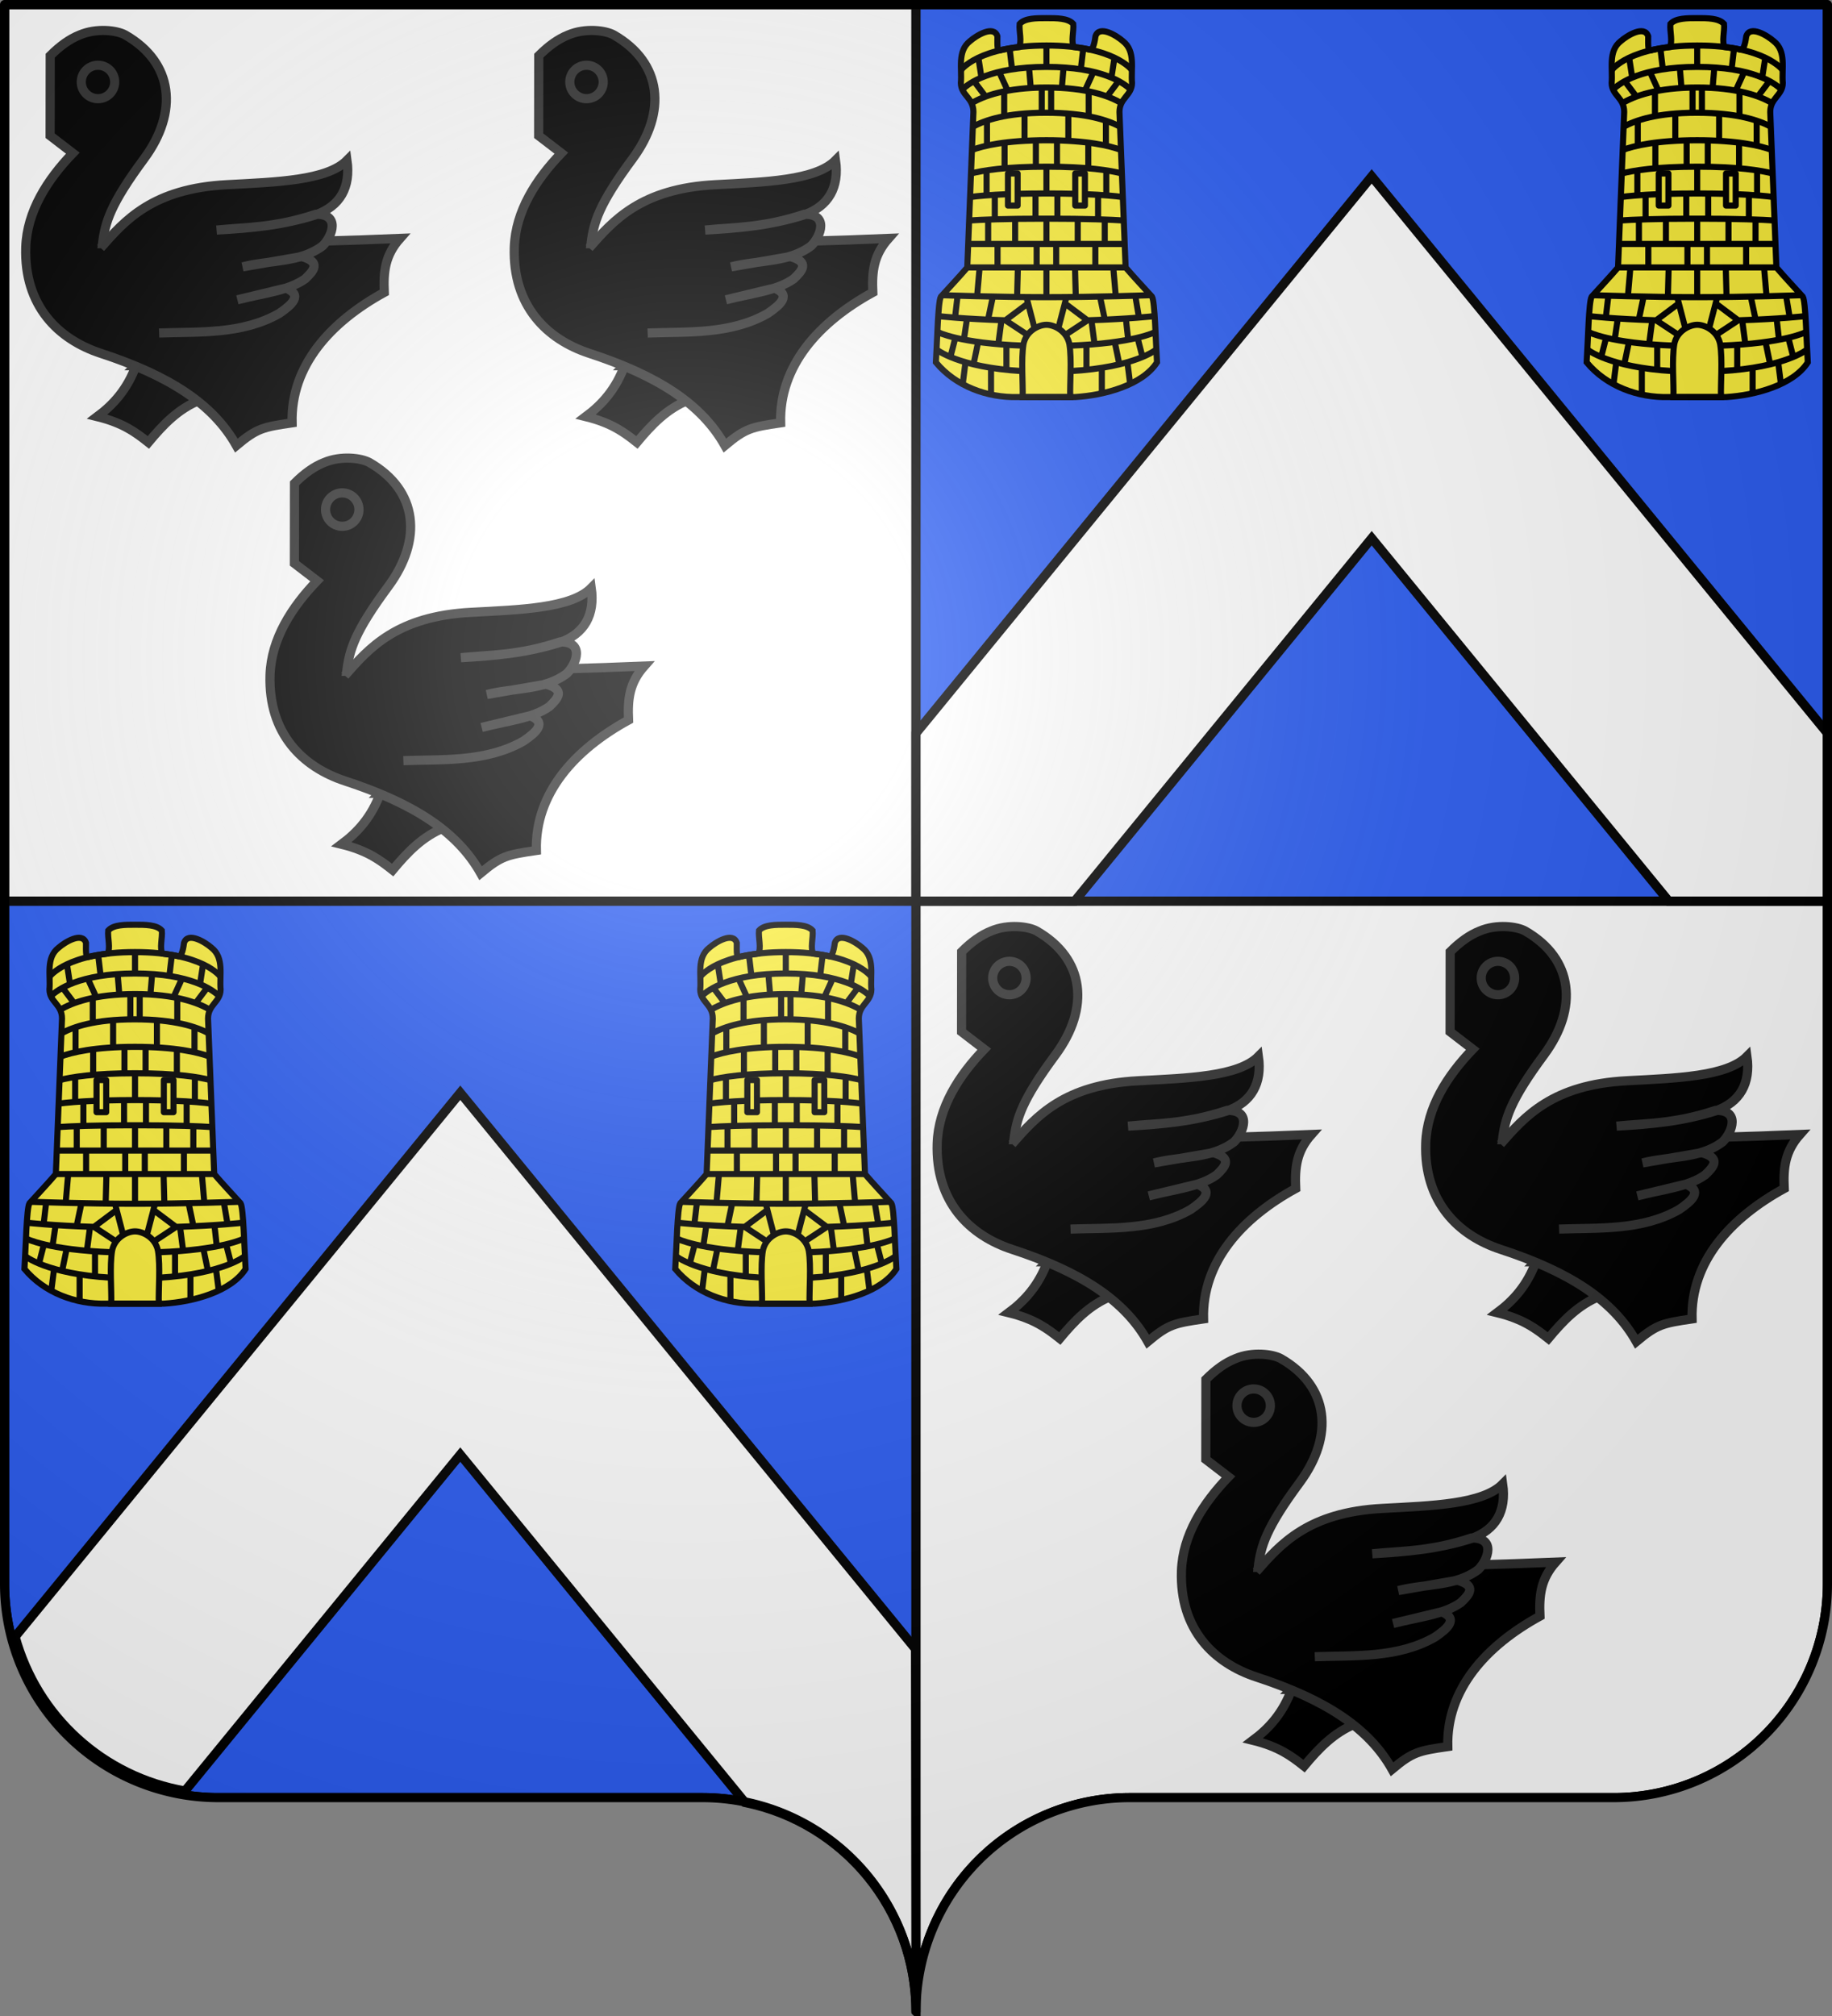 <svg xmlns="http://www.w3.org/2000/svg" xmlns:xlink="http://www.w3.org/1999/xlink" width="600" height="660" viewBox="-300 -295 600 660"><rect x="-300" y="-295" width="600" height="660" fill="#808080" stroke="none"/><defs><radialGradient id="f" cx="-75" cy="-80" r="405" gradientUnits="userSpaceOnUse"><stop offset="0" stop-color="#fff" stop-opacity=".31"/><stop offset=".19" stop-color="#fff" stop-opacity=".25"/><stop offset=".6" stop-color="#6b6b6b" stop-opacity=".125"/><stop offset="1" stop-opacity=".125"/></radialGradient><clipPath id="a"><path id="e" d="M-298.5-293.5h597v517a70 70 0 0 1-70 70H70a70 70 0 0 0-70 70 70 70 0 0 0-70-70h-158.5a70 70 0 0 1-70-70z" style="stroke-linecap:round;stroke-linejoin:round"/></clipPath></defs><g clip-path="url(#a)" style="display:inline;stroke:#000;stroke-width:3"><path d="M300 295H1.5v223.5a70 70 0 0 0 70 70H230a70 70 0 0 1 70 70z" style="fill:#2b5df2;stroke:#000;stroke-width:3;stroke-linecap:round;stroke-linejoin:round" transform="translate(-300 -295)"/><path d="M300 295v363.5a70 70 0 0 1 70-70h158.5a70 70 0 0 0 70-70V295ZM300 1.5H1.5V295H300Z" style="fill:#fff;stroke:#000;stroke-width:3;stroke-linecap:round;stroke-linejoin:round" transform="translate(-300 -295)"/><path d="M300 1.5V295h298.5V1.5Z" style="fill:#2b5df2;stroke:#000;stroke-width:3;stroke-linecap:round;stroke-linejoin:round" transform="translate(-300 -295)"/></g><g style="display:inline"><g id="c" transform="translate(-1.99 4.08)"><g id="b" style="stroke-width:1.279" transform="matrix(.782 0 0 .782 -64.97 -66.455)"><path d="M-240.969-144.66c-3.7 10.2-9.6 16.6-16.3 21.6 11 2.7 16.2 6.7 21.4 10.8 6.1-7.3 12.5-14.1 21.6-17.7v-14.4h-27z" style="fill:#000;stroke:#313131;stroke-width:3.836"/><path d="M-276.969-274.16c4.1-4.1 8.11-7 12.4-8.7 7.1-3 15.6-1.9 19 0 20.4 11.7 22.2 32.4 8 51.7-14.3 19.3-16.4 26.8-17.5 35.7 39.3 0 79.5-.3 124.6-2.2-6.2 7-7 13.7-6.6 22.6-22.6 12.4-39.2 30.7-38.6 54.6-12.3 1.8-14.7 2.3-23.34 9.5-9.8-17.4-28.1-29.2-56.8-38.6-17.7-5.8-32.2-19.8-31.4-44.4.5-15 9-28.3 19.7-39.4l-9.5-7.3z" style="fill:#000;stroke:#313131;stroke-width:3.836"/><circle cx="-256.969" cy="-263.16" r="7" fill="none" style="stroke:#313131;stroke-width:3.836"/><path d="M-255.869-193.66c10.1-11.5 21.69-24.9 53-26.5 20.6-1.1 41.8-1.7 50.2-10.2 1.6 11.3-2.9 19.2-13.1 22.8-13.9 4.4-27.3 5.6-41.5 6.4 12.9-1.3 23.9-.8 41.5-6.6 10.3-.2 7.1 9 2.9 13.2-9.5 7.2-22.3 5.9-33.5 8.8l24.8-4.3c8.1 2.3 5 5.9 1.4 9.3-7 5.1-18.6 6.2-28.4 8.8l20.3-4.9c7.2 2.9 2.5 7-2.8 10.6-15.6 8.9-33.7 7.6-50.3 8.2" style="fill:#000;stroke:#313131;stroke-width:3.836"/></g><use xlink:href="#b" width="100%" height="100%" transform="translate(160)"/><use xlink:href="#b" width="100%" height="100%" transform="translate(80 140)"/></g><use xlink:href="#c" width="100%" height="100%" transform="translate(298.5 293.357)"/><g id="d" style="stroke-width:2.853"><path d="M137.087 356.194c27.33-1.643 63.022-11.144 76.67-32.289-1.285-20.35-1.95-56.43-4.659-61.012-8.004-8.782-16.78-17.99-24.796-27.235-1.971-48.198-3.858-96.4-5.778-144.6 0-13.121 11.643-15.283 11.79-26.966-1.22-13.156 3.578-29.545-8.523-38.919-5.76-5.034-22.207-15.264-25.776-4.555-1.185 8.993-3.097 12.987-5.245 12.477-4.255-1.011-8.998-1.77-14.87-2.462-3.179-4.738-.02-14.701-.732-21.484-4.944-5.476-15.787-5.378-25.165-5.378-9.377 0-20.22-.098-25.165 5.378-.712 6.783 2.447 16.793-.731 21.53-6.02.698-13.756 1.971-17.956 3.1-2.314.623-2.273-4.337-2.16-13.161-3.568-10.709-20.015-.479-25.775 4.555-12.101 9.374-7.304 25.763-8.523 38.919.146 11.683 11.79 13.49 11.79 26.966-1.92 48.2-3.807 96.402-5.778 144.6-8.016 9.245-16.793 18.453-24.797 27.235-2.709 4.582-3.373 40.662-4.658 61.012 18.474 22.126 48.184 33.033 76.67 32.289z" style="fill:#fcef3c;fill-opacity:1;stroke:#000;stroke-width:5.707;stroke-miterlimit:4;stroke-dasharray:none;stroke-opacity:1" transform="matrix(.349 0 0 .352 4.33 -290.389)"/><path d="M73.891 148.242h9.075v29.868h-9.075zm63.147 0h9.075v29.868h-9.075z" style="display:inline;fill:none;fill-rule:evenodd;stroke:#000;stroke-width:5.707;stroke-linecap:butt;stroke-linejoin:round;stroke-miterlimit:4;stroke-dasharray:none;stroke-opacity:1" transform="matrix(.349 0 0 .352 4.33 -290.389)"/><path d="m34.075 323.474-2.639 20.645m26.577-15.599v25.338m127.916-30.384 2.617 20.476m-26.555-15.43v24.206M24.536 300.96l-4.637 17.9m26.03-13.956-4.369 20.852m30.892-17.873v23.097m123.016-30.02 4.638 17.9m-26.03-13.956 4.357 20.8m-30.88-17.82v23.096M35.468 283.167l-2.937 19.675m35.245-18.017-2.938 22.176m119.696-23.834 2.203 19.806m-34.51-18.148 2.937 22.176m-27.444-8.609 20.777-13.57m-21.347-15.844 21.347 15.844c39.511-1.217 63.063-3.913 63.063-3.913m-82.764-17.697-7.683 29.22m-28.831 5.96-20.777-13.57m21.347-15.844-21.347 15.844c-39.511-1.217-63.063-3.913-63.063-3.913m82.764-17.697 7.683 29.22m-72.274-30.428-2.411 20.455m35.522-19.673-4.542 21.438m138.204-22.22 3.46 20.455m-36.572-19.673 4.543 21.438M47.284 235.713l-2.327 26.55m127.763-26.55 2.327 26.55M83.2 235.654l-.734 27.41m54.336-27.41.734 27.41m-27.535-27.41v27.782M64.11 213.794v22.062m91.784-22.062v22.062m-55.07-22.062v22.062m18.356-22.062v22.062M55.3 191.288v22.668m109.405-22.668v22.668m-54.703-23.536v23.536m-29.37-23.141v23.14m58.74-23.14v23.14m-77.831-45.802v23.141m96.923-23.141v23.141m-58.742-24.615v23.878m20.56-23.878v23.878m-10.28-48.386v24.615m-56.171-21.667v23.536m112.342-23.536v23.536M70.72 119.602v23.817m78.566-23.817v23.817M100.09 117.67v24.484m19.826-24.484v24.484m-65.717-42.93v23.272m111.608-23.273v23.273M89.443 92.67v25.405m41.119-25.405v25.405M70.352 71.89v23.273m79.3-23.273v23.273m-35.244-26.695v23.273m-8.812-23.273v23.273m72.067-29.287-10.836 14.26m-12.839-22.672-8.006 17.446m-19.906-21.971-1.649 19.444m-82.364-6.507L52.9 76.714m12.838-22.672 8.007 17.446M93.65 49.517l1.649 19.444m78.566-28.398-2.9 18.664M46.138 40.563l2.901 18.664m26.4-27.234 2.306 19.388m66.818-19.388-2.306 19.388m-32.256-22.712v20.666m103.208 262.58s-20.245 16.691-80.629 20.147m-45.256-.008c-60.28-3.474-80.531-20.139-80.531-20.139m205.428-16.234s-20.193 10.583-80.494 12.707m-43.392 0c-60.32-2.123-80.554-12.707-80.554-12.707m199.934-34.227s-51.074 1.842-97.714 1.842-97.76-1.842-97.76-1.842m25.172-69.469c11.398-.766 33.44-1.709 72.587-1.709 39.149 0 61.192.943 72.589 1.71m.88 21.835H36.534m1.897-43.67c7.093-.931 18.367-1.998 35.423-2.659m9.032-.294c7.945-.213 16.945-.339 27.115-.339 10.13 0 19.097.125 27.02.336m9.16.299c17.04.66 28.304 1.727 35.392 2.658M38.837 148.327c11.174-2.873 32.784-6.406 71.164-6.406 38.381 0 59.993 3.534 71.166 6.407M39.704 126.507c11.038-4.105 32.385-9.153 70.297-9.153 37.914 0 59.262 5.05 70.299 9.153M40.99 104.698c11.038-5.799 30.73-12.932 68.642-12.932 37.914 0 58.343 7.134 69.38 12.933M39.732 82.875c11.038-6.543 32.384-14.591 70.296-14.591 37.914 0 59.262 8.049 70.299 14.592M31.169 70.07c5.556-5.484 26.278-20.949 78.833-20.949 52.396 0 73.154 15.372 78.782 20.899M29.854 52.07s16.27-22.849 80.148-22.849c63.879 0 80.148 22.848 80.148 22.848m-5.848 183.589H35.705" style="fill:none;stroke:#000;stroke-width:5.707;stroke-linecap:butt;stroke-linejoin:miter;stroke-miterlimit:4;stroke-dasharray:none;stroke-opacity:1" transform="matrix(.349 0 0 .352 4.33 -290.389)"/><path d="M87.695 356.23c.4-12.325-1.58-34.938.771-49.24 2.38-12.241 14.202-18.014 21.536-18.014 7.334 0 19.155 5.773 21.536 18.015 2.352 14.3.372 36.914.771 49.239z" style="fill:none;fill-rule:evenodd;stroke:#000;stroke-width:5.707;stroke-linecap:butt;stroke-linejoin:miter;stroke-miterlimit:4;stroke-dasharray:none;stroke-opacity:1" transform="matrix(.349 0 0 .352 4.33 -290.389)"/></g><use xlink:href="#d" width="100%" height="100%" transform="translate(213.137)"/><use xlink:href="#d" width="100%" height="100%" transform="translate(-298.5 296.8)"/><use xlink:href="#d" width="100%" height="100%" transform="translate(-85.363 296.8)"/><path d="M150.75 357.752 4.947 535.828c7.175 26.204 28.863 45.89 55.637 50.5l90.166-110.123 93.246 113.885c32.525 6.637 55.916 35.205 56.004 68.4l.002.002-.161-118.65zm298.5-300L300 240.037V295h51.984l97.266-118.795L546.516 295H598.5v-54.963z" style="fill:#fff;stroke:#000;stroke-width:3;stroke-linecap:square" transform="translate(-300 -295)"/></g><use xlink:href="#e" fill="url(#f)"/><use xlink:href="#e" style="fill:none;stroke:#000;stroke-width:3"/></svg>